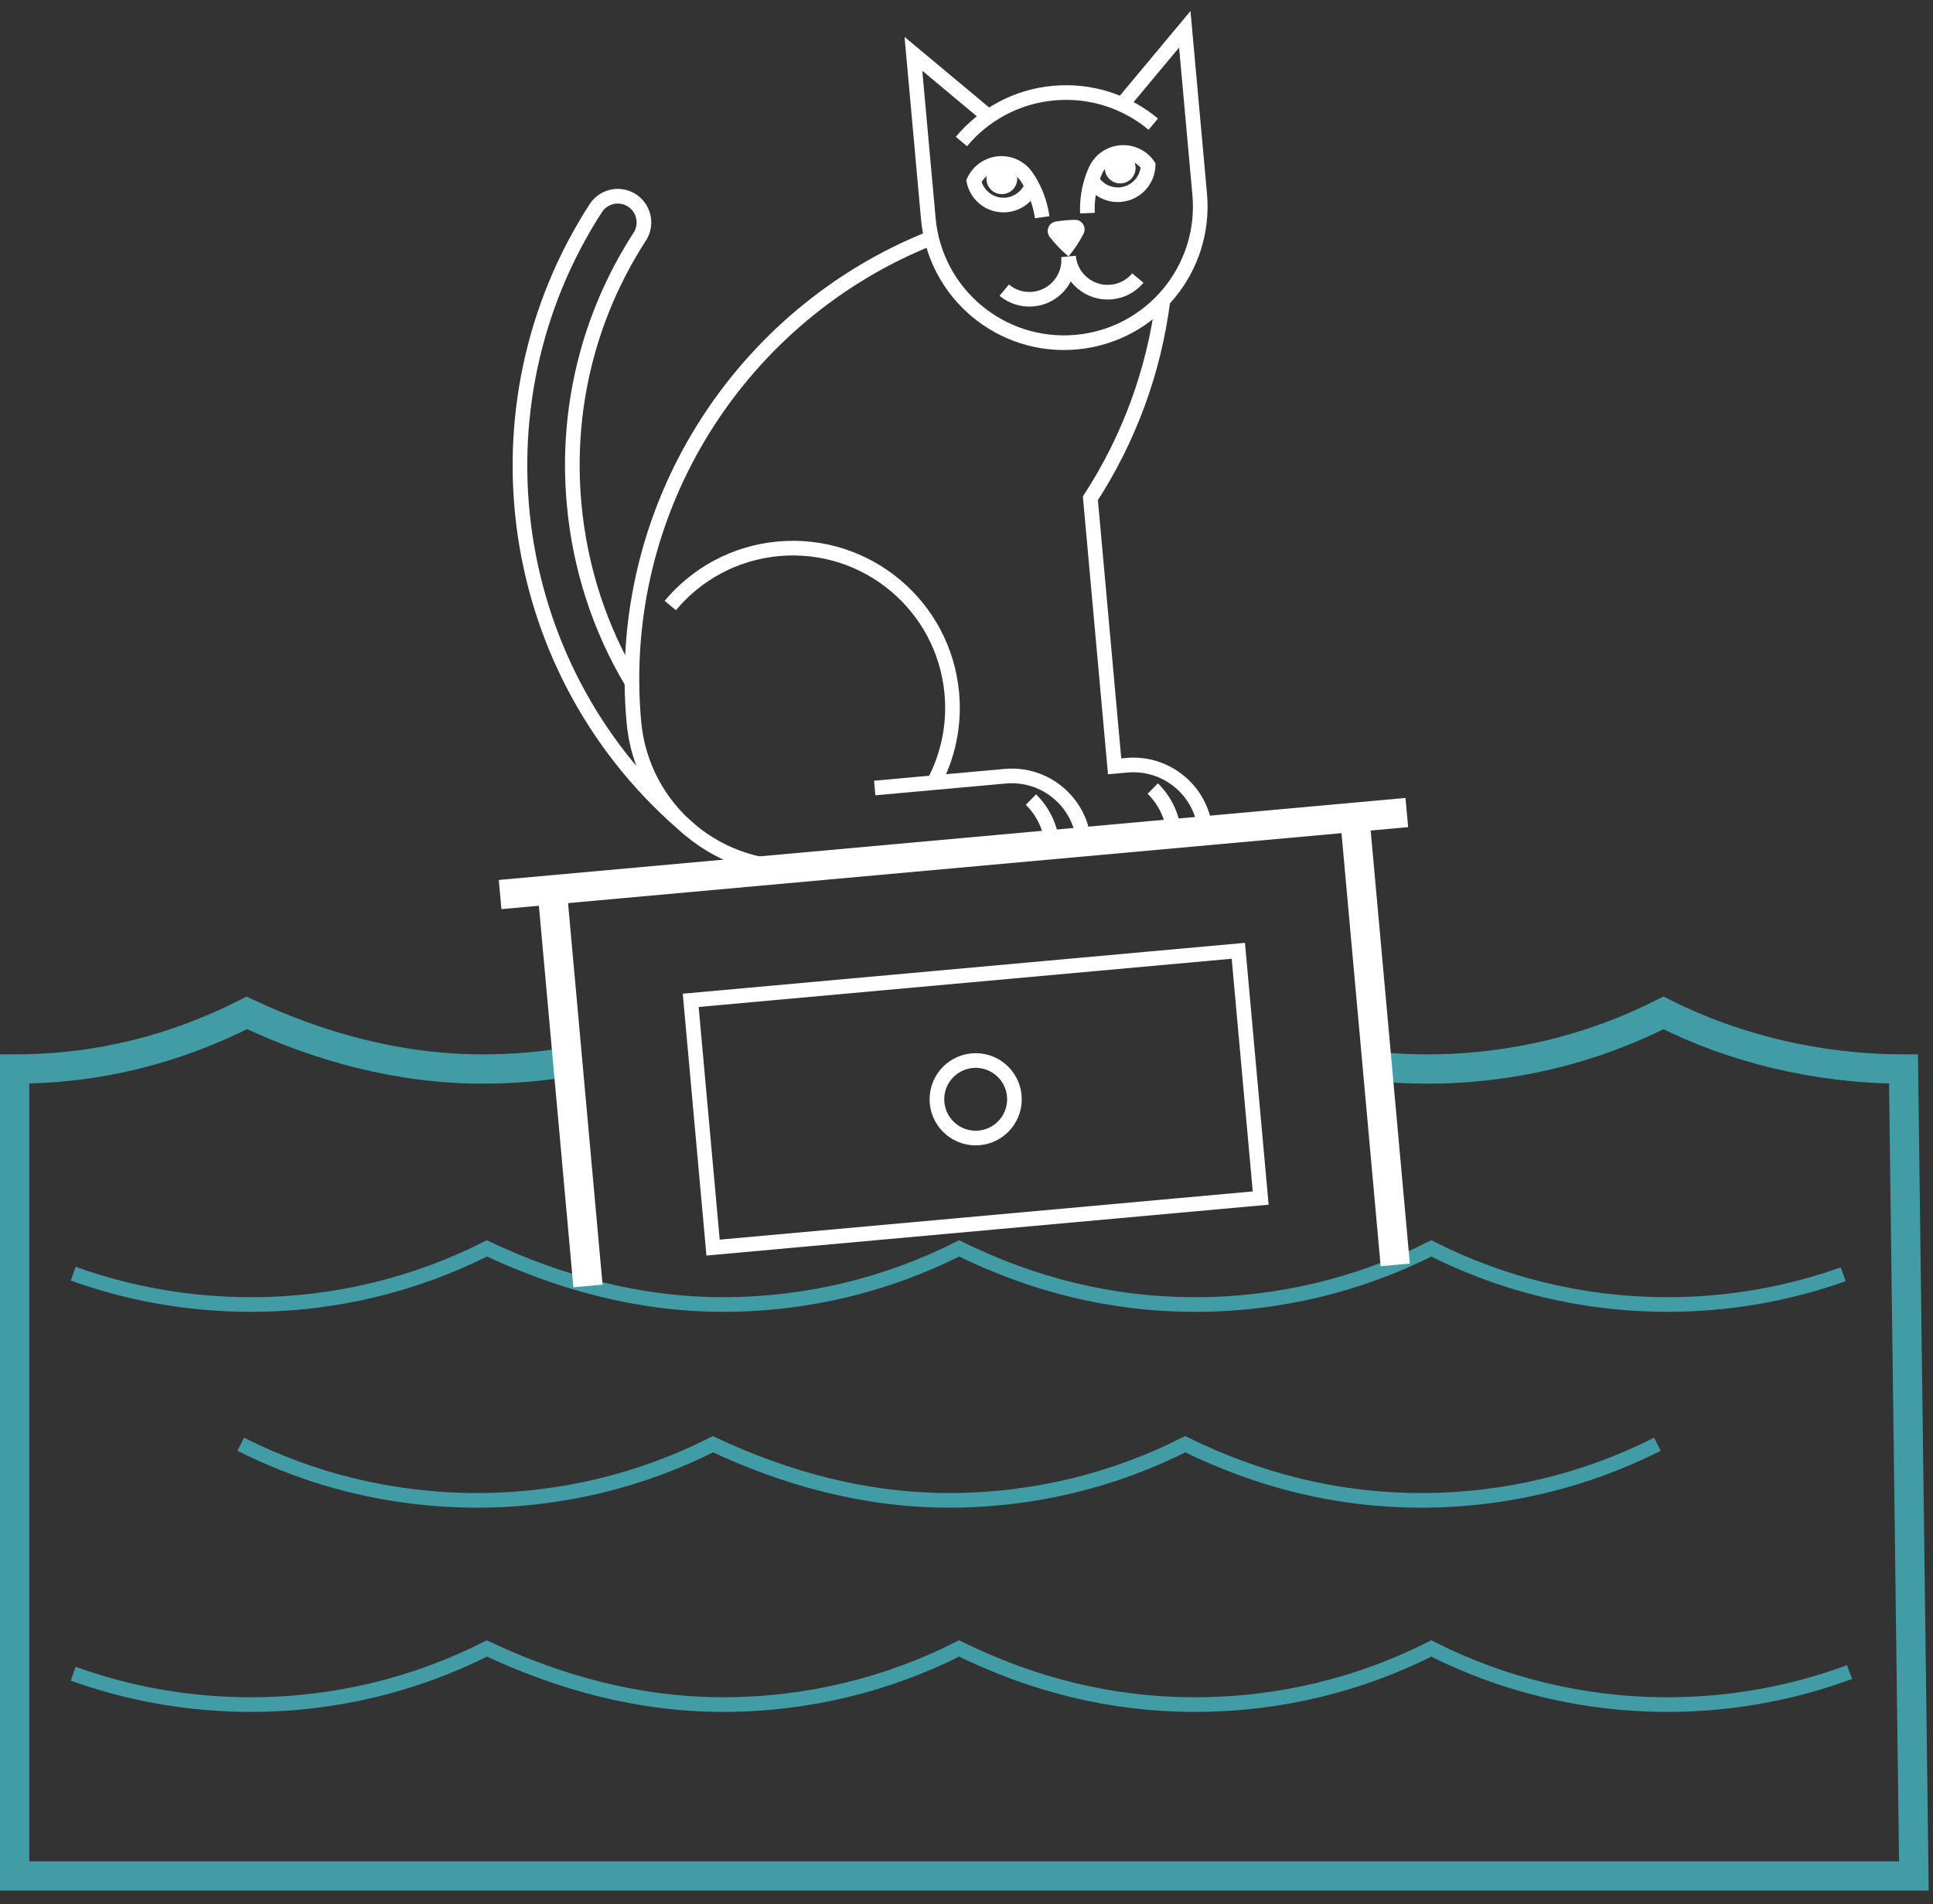 <svg xmlns="http://www.w3.org/2000/svg" width="132" height="130" viewBox="0 0 132 130" fill="none"><rect x="0" y="0" width="132" height="130" fill="#333333" stroke="none"/><path d="M125.869 87C122.116 88.337 118.074 89.064 113.863 89.064C108.063 89.064 102.585 87.684 97.74 85.234C92.895 87.684 87.417 89.064 81.617 89.064C75.817 89.064 70.525 87.693 65.494 85.234C60.649 87.684 55.171 89.064 49.371 89.064C43.571 89.064 38.148 87.538 33.248 85.234C28.403 87.684 22.925 89.064 17.125 89.064C12.87 89.064 8.786 88.321 5 86.958" stroke="#429CA6" stroke-miterlimit="10"></path><path d="M38.769 72.519C36.885 72.825 34.951 72.985 32.98 72.985C27.18 72.985 21.757 71.459 16.857 69.155C12.012 71.604 6.8 72.985 1 72.985V128.08H130.694L129.986 72.985C124.186 72.985 118.442 71.605 113.597 69.155C108.752 71.605 103.274 72.985 97.474 72.985C96.321 72.985 95.18 72.93 94.054 72.824" stroke="#429CA6" stroke-width="2" stroke-miterlimit="10"></path><path d="M113.18 98.604C108.335 101.054 102.857 102.434 97.057 102.434C91.257 102.434 85.965 101.063 80.934 98.604C76.089 101.054 70.611 102.434 64.811 102.434C59.011 102.434 53.588 100.908 48.688 98.604C43.843 101.054 38.365 102.434 32.565 102.434C26.765 102.434 21.287 101.054 16.442 98.604" stroke="#429CA6" stroke-miterlimit="10"></path><path d="M126.303 114.156C122.429 115.593 118.237 116.378 113.863 116.378C108.063 116.378 102.585 114.998 97.74 112.548C92.895 114.998 87.417 116.378 81.617 116.378C75.817 116.378 70.525 115.007 65.494 112.548C60.649 114.998 55.171 116.378 49.371 116.378C43.571 116.378 38.148 114.852 33.248 112.548C28.403 114.998 22.925 116.378 17.125 116.378C12.87 116.378 8.786 115.635 5 114.272" stroke="#429CA6" stroke-miterlimit="10"></path><path d="M43.155 46.595C40.959 42.925 39.599 38.778 39.203 34.392C38.618 27.92 40.188 21.582 43.656 16.206C44.218 15.391 44.014 14.275 43.199 13.712C42.384 13.15 41.273 13.358 40.71 14.173C31.9 27.745 34.426 46.068 47.161 56.691" stroke="white" stroke-miterlimit="10"></path><path d="M55.124 59.178L74.01 57.47C73.764 54.753 71.363 52.75 68.646 52.995L59.732 53.801" stroke="white" stroke-miterlimit="10"></path><path d="M79.417 20.487C78.796 25.4 77.064 30.007 74.46 34.021L76.115 52.321L76.946 52.246C79.663 52 82.065 54.004 82.31 56.721L76.559 57.241L74.01 57.472" stroke="white" stroke-miterlimit="10"></path><path d="M78.72 53.838C79.525 54.63 80.064 55.7 80.174 56.913" stroke="white" stroke-miterlimit="10"></path><path d="M70.401 54.59C71.206 55.382 71.745 56.452 71.855 57.665" stroke="white" stroke-miterlimit="10"></path><path d="M65.652 9.662C67.177 7.834 69.4 6.587 71.958 6.356C74.516 6.125 76.927 6.952 78.755 8.477" stroke="white" stroke-miterlimit="10"></path><path d="M76.619 7.139L80.906 2L81.924 13.256C82.387 18.373 78.614 22.896 73.496 23.359C68.378 23.822 63.856 20.049 63.393 14.931L62.375 3.676L67.514 7.963" stroke="white" stroke-miterlimit="10"></path><path d="M68.576 19.81C69.103 20.25 69.798 20.489 70.536 20.422C72.012 20.289 73.1 18.984 72.967 17.508C73.1 18.984 74.405 20.072 75.881 19.939C76.619 19.872 77.26 19.513 77.7 18.985" stroke="white" stroke-miterlimit="10"></path><path d="M72.967 17.508C73.371 17.024 73.711 16.508 73.988 15.971C74.216 15.529 73.902 15.002 73.405 15.009C73.186 15.012 72.966 15.023 72.744 15.043C72.522 15.063 72.303 15.092 72.087 15.128C71.597 15.211 71.382 15.786 71.686 16.179C72.056 16.658 72.483 17.105 72.967 17.508Z" fill="white"></path><path d="M71.167 14.83C71.12 14.494 71.047 14.157 70.944 13.823C70.748 13.18 70.46 12.591 70.1 12.063C69.455 11.117 68.165 10.874 67.219 11.519C66.895 11.74 66.654 12.036 66.502 12.368C66.72 13.376 67.661 14.087 68.715 13.991C69.53 13.917 70.192 13.382 70.465 12.666" stroke="white" stroke-miterlimit="10"></path><path d="M74.258 14.551C74.244 14.212 74.256 13.868 74.296 13.52C74.374 12.852 74.551 12.221 74.811 11.638C75.276 10.592 76.501 10.121 77.547 10.586C77.905 10.745 78.196 10.993 78.404 11.293C78.37 12.324 77.572 13.192 76.519 13.287C75.704 13.361 74.957 12.952 74.559 12.297" stroke="white" stroke-miterlimit="10"></path><path d="M76.495 12.523C77.076 12.523 77.546 12.052 77.546 11.472C77.546 10.891 77.076 10.421 76.495 10.421C75.915 10.421 75.444 10.891 75.444 11.472C75.444 12.052 75.915 12.523 76.495 12.523Z" fill="white"></path><path d="M68.413 13.254C68.993 13.254 69.464 12.784 69.464 12.203C69.464 11.623 68.993 11.152 68.413 11.152C67.833 11.152 67.362 11.623 67.362 12.203C67.362 12.784 67.833 13.254 68.413 13.254Z" fill="white"></path><path d="M45.773 41.341C47.56 39.199 50.164 37.739 53.161 37.468C59.156 36.926 64.456 41.346 64.998 47.342C65.196 49.533 64.731 51.631 63.769 53.438" stroke="white" stroke-miterlimit="10"></path><path d="M55.124 59.178C49.129 59.72 43.829 55.3 43.287 49.304C41.962 34.656 50.597 21.404 63.606 16.244" stroke="white" stroke-miterlimit="10"></path><path d="M92.514 55.797L95.278 86.36" stroke="white" stroke-width="2" stroke-miterlimit="10"></path><path d="M40.151 87.797L37.705 60.753" stroke="white" stroke-width="2" stroke-miterlimit="10"></path><path d="M34.151 61.074L96.068 55.475" stroke="white" stroke-width="2" stroke-miterlimit="10"></path><path d="M84.562 64.914L47.167 68.297L48.694 85.179L86.089 81.796L84.562 64.914Z" stroke="white" stroke-miterlimit="10"></path><path d="M66.627 77.699C68.089 77.699 69.274 76.514 69.274 75.052C69.274 73.59 68.089 72.405 66.627 72.405C65.165 72.405 63.98 73.59 63.98 75.052C63.98 76.514 65.165 77.699 66.627 77.699Z" stroke="white" stroke-miterlimit="10"></path></svg>